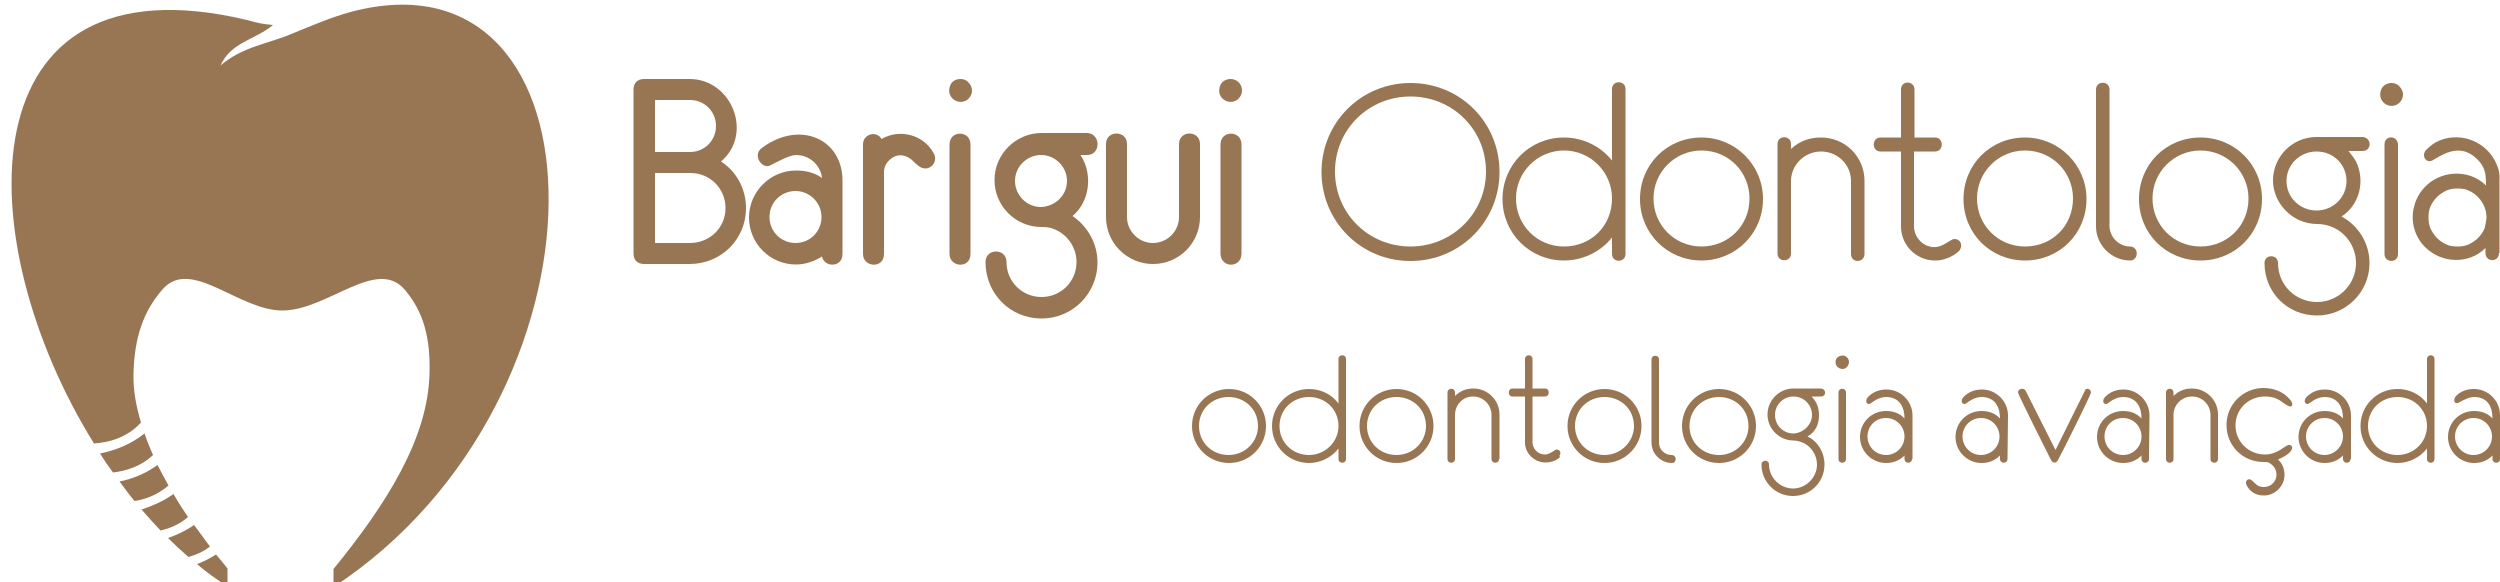 <svg xmlns="http://www.w3.org/2000/svg" xmlns:xlink="http://www.w3.org/1999/xlink" id="Layer_1" x="0px" y="0px" viewBox="0 0 500 116.5" xml:space="preserve"><g>	<path fill-rule="evenodd" fill="#987654" d="M368.5,73.2c0.6,0,0.8-0.3,0.8-0.8c0-0.1,0-0.2-0.1-0.3c-0.1-0.1-0.1-0.2-0.2-0.3  c-0.1-0.1-0.1-0.1-0.3-0.1c-0.1-0.1-0.2-0.1-0.3-0.1c-0.1,0-0.2,0-0.3,0.1s-0.2,0.1-0.3,0.2c-0.1,0.1-0.1,0.1-0.2,0.3  c-0.1,0.1-0.1,0.2-0.1,0.3c0,0.3,0.1,0.4,0.2,0.6C368,73.1,368.2,73.2,368.5,73.2L368.5,73.2z"></path>	<path fill-rule="evenodd" fill="#987654" d="M500,91.8c0,1-1.5,1-1.5,0v-0.7c-1,1-2.2,1.5-3.7,1.5c-2.8,0-5.2-2.3-5.2-5.2  c0-2.9,2.3-5.2,5.2-5.2c1.4,0,2.7,0.4,3.7,1.5c0-2.4-1-4.3-3.7-4.3c-1,0-2.3,0.7-3,1.1c-0.9,0.5-1.3-0.5-0.6-1.3  c1-1,2.2-1.4,3.6-1.4c2.8,0,5.2,2.3,5.2,5.2V91.8z M498.4,87.3c0-2-1.6-3.7-3.7-3.7c-2,0-3.7,1.6-3.7,3.7c0,2,1.6,3.7,3.7,3.7  S498.4,89.3,498.4,87.3L498.4,87.3z"></path>	<path fill-rule="evenodd" fill="#987654" d="M486.9,91.8c0,1-1.5,1-1.5,0v-2.1c-1.4,1.8-3.6,2.9-5.9,2.9c-4.1,0-7.4-3.3-7.4-7.4  c0-4.1,3.3-7.4,7.4-7.4c2.3,0,4.5,1,5.9,2.9v-8.9c0-1,1.5-1,1.5,0V91.8z M485.4,85.2c0-3.3-2.6-5.8-5.9-5.8s-5.9,2.5-5.9,5.8  c0,3.3,2.6,5.8,5.9,5.8C482.8,91,485.4,88.4,485.4,85.2L485.4,85.2z"></path>	<path fill-rule="evenodd" fill="#987654" d="M470.1,91.8c0,1-1.5,1-1.5,0v-0.7c-1,1-2.2,1.5-3.7,1.5c-2.8,0-5.2-2.3-5.2-5.2  s2.3-5.2,5.2-5.2c1.4,0,2.7,0.4,3.7,1.5c0-2.3-1-4.3-3.7-4.3c-1.7,0-3,1.3-3.1,1.3c-0.6,0.4-1.3-0.4-0.5-1.3l0,0  c1-1,2.2-1.5,3.7-1.5c2.8,0,5.2,2.3,5.2,5.2V91.8L470.1,91.8z M468.6,87.3c0-2-1.6-3.7-3.7-3.7c-2,0-3.7,1.6-3.7,3.7  c0,2,1.6,3.7,3.7,3.7C466.9,91,468.6,89.3,468.6,87.3L468.6,87.3z"></path>	<path fill-rule="evenodd" fill="#987654" d="M429.8,91.8c0,1-1.5,1-1.5,0v-0.7c-1,1-2.2,1.5-3.7,1.5c-2.8,0-5.2-2.3-5.2-5.2  s2.3-5.2,5.2-5.2c1.4,0,2.7,0.4,3.7,1.5c0-2.3-1-4.3-3.7-4.3c-1.7,0-3,1.3-3.1,1.3c-0.6,0.4-1.3-0.4-0.5-1.3l0,0  c1-1,2.2-1.5,3.7-1.5c2.8,0,5.2,2.3,5.2,5.2L429.8,91.8z M428.3,87.3c0-2-1.6-3.7-3.7-3.7s-3.7,1.6-3.7,3.7c0,2,1.6,3.7,3.7,3.7  C426.7,91,428.3,89.3,428.3,87.3L428.3,87.3z"></path>	<path fill-rule="evenodd" fill="#987654" d="M401.5,91.8c0,1-1.5,1-1.5,0v-0.7c-1,1-2.2,1.5-3.7,1.5c-2.8,0-5.2-2.3-5.2-5.2  s2.3-5.2,5.2-5.2c1.4,0,2.7,0.4,3.7,1.5c0-2.3-1-4.3-3.7-4.3c-1.7,0-3,1.3-3.1,1.3c-0.6,0.4-1.3-0.4-0.5-1.3l0,0  c1-1,2.2-1.5,3.7-1.5c2.8,0,5.2,2.3,5.2,5.2L401.5,91.8L401.5,91.8z M399.9,87.3c0-2-1.6-3.7-3.7-3.7c-2,0-3.7,1.6-3.7,3.7  c0,2,1.6,3.7,3.7,3.7C398.3,91,399.9,89.3,399.9,87.3L399.9,87.3z"></path>	<path fill-rule="evenodd" fill="#987654" d="M382.4,91.8c0,1-1.5,1-1.5,0v-0.7c-1,1-2.2,1.5-3.7,1.5c-2.8,0-5.2-2.3-5.2-5.2  s2.3-5.2,5.2-5.2c1.4,0,2.7,0.4,3.7,1.5c0-2.3-1-4.3-3.7-4.3c-1.7,0-3,1.3-3.1,1.3c-0.6,0.4-1.3-0.4-0.5-1.3l0,0  c1-1,2.2-1.5,3.7-1.5c2.8,0,5.2,2.3,5.2,5.2V91.8z M380.9,87.3c0-2-1.6-3.7-3.7-3.7s-3.7,1.6-3.7,3.7c0,2,1.6,3.7,3.7,3.7  S380.9,89.3,380.9,87.3L380.9,87.3z"></path>	<path fill-rule="evenodd" fill="#987654" d="M457.7,81.2c-1.4-0.6-1.9-1.9-4.7-1.9c-3.3,0-5.9,2.5-5.9,5.8c0,3.2,2.6,5.8,5.9,5.8  c2.5,0,4-1.8,4.7-1.9c0.4-0.1,0.9,0.3,0.7,0.7c-0.2,1-1.9,1.8-2.8,2.2c0.9,0.8,1.3,1.9,1.3,3.1c0,2.2-1.9,4.1-4.1,4.1  c-1.6,0-2.8-0.7-3.5-2.1c-0.4-0.7,0.3-1.6,1.1-0.9c0.8,0.7,1.1,1.3,2.4,1.3c1.4,0,2.5-1.1,2.5-2.5c0-1-0.6-1.9-1.6-2.4  c-0.3-0.1-0.6-0.1-1-0.1c-4.2,0-7.4-3.3-7.4-7.4s3.3-7.4,7.4-7.4c2,0,3.9,0.7,5.2,2.2C458.9,80.8,458.4,81.6,457.7,81.2L457.7,81.2  z"></path>	<path fill-rule="evenodd" fill="#987654" d="M443.6,91.8c0,1-1.5,1-1.5,0V83c0-2-1.6-3.7-3.7-3.7c-2,0-3.7,1.6-3.7,3.7v8.8  c0,1-1.5,1-1.5,0V78.5c0-1,1.5-1,1.5,0v0.7c1-1,2.2-1.5,3.7-1.5c2.8,0,5.2,2.3,5.2,5.2V91.8z"></path>	<path fill-rule="evenodd" fill="#987654" d="M416.9,80.1c0.5-1,0.7-1.6,0.7-1.6c0-0.1,0-0.1-0.1-0.2c-0.1-0.1-0.1-0.1-0.2-0.1  c-0.1,0-0.1,0-0.1,0l-0.1,0.1l-6.3,12.8l-6.3-12.8c0-0.1-0.1-0.1-0.1-0.1s-0.1,0-0.1,0c-0.1,0-0.2,0-0.2,0.1c0,0-0.1,0.1-0.1,0.2  c0,0,0.2,0.5,0.7,1.6c0.5,1,1.3,2.6,2.3,4.6l0,0c1,2,1.8,3.6,2.4,4.7c0.6,1.2,1,1.9,1.2,2.3c0.1,0.1,0.1,0.1,0.1,0.2  c0.1,0,0.1,0.1,0.1,0.1s0.1,0,0.1-0.1s0.1-0.1,0.1-0.2c0.2-0.4,0.6-1.1,1.2-2.3c0.6-1.2,1.4-2.8,2.4-4.7l0,0  C415.7,82.7,416.5,81.1,416.9,80.1L416.9,80.1z"></path>	<path fill-rule="evenodd" fill="#987654" d="M418.2,78.5c0,0.4-5.5,11.5-6.6,13.5l0,0c-0.4,0.7-1,0.7-1.4,0l0,0  c-0.5-1-6.6-13.1-6.6-13.5c0-0.8,1.1-1,1.5-0.4l6,11.9l5.9-11.9C417.1,77.5,418.2,77.7,418.2,78.5L418.2,78.5z"></path>	<path fill-rule="evenodd" fill="#987654" d="M369.2,78.5v13.3c0,1-1.5,1-1.5,0V78.5C367.7,77.5,369.2,77.5,369.2,78.5L369.2,78.5z"></path>	<path fill-rule="evenodd" fill="#987654" d="M364.2,79.3h-1.9c1,1,1.5,2.2,1.5,3.7c0,1.9-0.7,3.4-2.3,4.3c2.1,1,3.4,3.2,3.4,5.6  c0,3.5-2.8,6.3-6.3,6.3c-3.5,0-6.3-2.8-6.3-6.3c0-1,1.5-1,1.5,0c0,2.6,2.2,4.8,4.8,4.8s4.8-2.2,4.8-4.8c0-1.9-1.2-3.7-2.9-4.4  c-0.5-0.2-1.2-0.4-1.8-0.4c-2.8,0-5.2-2.3-5.2-5.2c0-2.8,2.3-5.2,5.2-5.2h5.5C365.3,77.8,365.3,79.3,364.2,79.3L364.2,79.3z   M362.4,83c0-2-1.6-3.7-3.7-3.7S355,81,355,83c0,2,1.6,3.7,3.7,3.7C360.7,86.6,362.4,84.9,362.4,83L362.4,83z"></path>	<path fill-rule="evenodd" fill="#987654" d="M351.2,85.2c0,4.1-3.3,7.4-7.4,7.4c-4.1,0-7.4-3.3-7.4-7.4s3.3-7.4,7.4-7.4  C347.9,77.8,351.2,81.1,351.2,85.2L351.2,85.2z M349.7,85.2c0-3.3-2.6-5.8-5.9-5.8s-5.9,2.5-5.9,5.8c0,3.3,2.6,5.8,5.9,5.8  C347.1,91,349.7,88.4,349.7,85.2L349.7,85.2z"></path>	<path fill-rule="evenodd" fill="#987654" d="M328.3,85.2c0,4.1-3.3,7.4-7.4,7.4c-4.1,0-7.4-3.3-7.4-7.4s3.3-7.4,7.4-7.4  C325,77.8,328.3,81.1,328.3,85.2L328.3,85.2z M326.8,85.2c0-3.3-2.6-5.8-5.9-5.8s-5.9,2.5-5.9,5.8c0,3.3,2.6,5.8,5.9,5.8  C324.1,91,326.8,88.4,326.8,85.2L326.8,85.2z"></path>	<path fill-rule="evenodd" fill="#987654" d="M286.7,85.2c0,4.1-3.3,7.4-7.4,7.4s-7.4-3.3-7.4-7.4s3.3-7.4,7.4-7.4  S286.7,81.1,286.7,85.2L286.7,85.2z M285.2,85.2c0-3.3-2.6-5.8-5.9-5.8s-5.9,2.5-5.9,5.8c0,3.3,2.6,5.8,5.9,5.8  C282.6,91,285.2,88.4,285.2,85.2L285.2,85.2z"></path>	<path fill-rule="evenodd" fill="#987654" d="M253.2,85.2c0,4.1-3.3,7.4-7.4,7.4c-4.1,0-7.4-3.3-7.4-7.4s3.3-7.4,7.4-7.4  C249.9,77.8,253.2,81.1,253.2,85.2L253.2,85.2z M251.6,85.2c0-3.3-2.6-5.8-5.9-5.8s-5.9,2.5-5.9,5.8c0,3.3,2.6,5.8,5.9,5.8  C249,91,251.6,88.4,251.6,85.2L251.6,85.2z"></path>	<path fill-rule="evenodd" fill="#987654" d="M334.4,92.6c-2.2,0-4.1-1.8-4.1-4.1V71.9c0-1,1.5-1,1.5,0v16.6c0,1.4,1.1,2.5,2.5,2.5  C335.4,91,335.4,92.6,334.4,92.6L334.4,92.6z"></path>	<path fill-rule="evenodd" fill="#987654" d="M311.9,91.5c-0.7,0.7-1.9,1-2.8,1c-2.2,0-4.1-1.8-4.1-4v-9.2h-2.5c-1,0-1-1.6,0-1.6  h2.5v-5.9c0-1,1.5-1,1.5,0v5.9h2.5c1,0,1,1.6,0,1.6h-2.5v9.1c0,1.4,1.1,2.5,2.5,2.5c1,0,2-1,2.3-1c0.7,0,1,0.7,0.6,1.2  C312,91.3,312,91.4,311.9,91.5L311.9,91.5z"></path>	<path fill-rule="evenodd" fill="#987654" d="M299.8,91.8c0,1-1.5,1-1.5,0V83c0-2-1.6-3.7-3.7-3.7S291,81,291,83v8.8  c0,1-1.5,1-1.5,0V78.5c0-1,1.5-1,1.5,0v0.7c1-1,2.2-1.5,3.7-1.5c2.8,0,5.2,2.3,5.2,5.2V91.8z"></path>	<path fill-rule="evenodd" fill="#987654" d="M269.2,91.8c0,1-1.5,1-1.5,0v-2.1c-1.4,1.8-3.6,2.9-5.9,2.9c-4.1,0-7.4-3.3-7.4-7.4  c0-4.1,3.3-7.4,7.4-7.4c2.3,0,4.5,1,5.9,2.9v-8.9c0-1,1.5-1,1.5,0V91.8z M267.7,85.2c0-3.3-2.6-5.8-5.9-5.8s-5.9,2.5-5.9,5.8  c0,3.3,2.6,5.8,5.9,5.8C265,91,267.7,88.4,267.7,85.2L267.7,85.2z"></path>	<path fill-rule="evenodd" fill="#987654" d="M368.5,71.1c0.7,0,1.3,0.6,1.3,1.3c0,0.5-0.3,1-0.8,1.3c-0.5,0.2-1,0.1-1.5-0.3  c-0.4-0.4-0.5-1-0.3-1.5C367.4,71.4,368,71.1,368.5,71.1L368.5,71.1z"></path></g><g>	<path fill-rule="evenodd" fill="#987654" d="M39.4,112.8c1.9,1.7,4,3.1,6.1,4.5v-3.6c-0.8-1-1.5-1.9-2.3-2.8  C41.9,111.7,40.6,112.4,39.4,112.8L39.4,112.8z"></path>	<path fill-rule="evenodd" fill="#987654" d="M33.6,107.6c1.3,1.3,2.7,2.6,4.1,3.8c1.4-0.4,2.9-1,4.3-2.1c-1.1-1.4-2.1-2.9-3.2-4.3  C37.1,106.2,35.3,107,33.6,107.6L33.6,107.6z"></path>	<path fill-rule="evenodd" fill="#987654" d="M28.3,101.9c1.2,1.4,2.5,2.8,3.8,4.2c1.8-0.4,3.8-1.2,5.5-2.7c-1-1.5-2-3-2.9-4.6  C32.6,100.3,30.4,101.2,28.3,101.9L28.3,101.9z"></path>	<path fill-rule="evenodd" fill="#987654" d="M23.9,96.3c1,1.3,1.9,2.6,3,3.9c2.1-0.3,4.6-1.2,6.8-3.1c-0.8-1.4-1.5-2.8-2.2-4.1  C29,94.8,26.4,95.8,23.9,96.3L23.9,96.3z"></path>	<path fill-rule="evenodd" fill="#987654" d="M20,90.7c0.8,1.3,1.7,2.6,2.6,3.8c2.4-0.3,5.5-1.1,8-3.5c-0.6-1.4-1.2-2.8-1.7-4.3  C26,89,22.9,90.1,20,90.7L20,90.7z"></path>	<path fill-rule="evenodd" fill="#987654" d="M26.7,74.6c0.2-7.2,2-12.3,5.7-16.6c5.7-6.8,15.3,4.2,24.2,4.1  c9-0.1,18.8-10.8,24.4-4.1c3.7,4.4,5.1,9.5,4.9,16.7c-0.3,13-8.6,26.1-19.2,39.1v3.6c57.6-37.8,56-129.1,3.4-115  c-3.7,1-7.7,2.7-11.6,4.3c-4.9,2.1-10,2.6-14.4,6.4c2.1-4.7,6.9-5.1,10.5-8.1c-2-0.2-2.7-0.3-5.2-1C-7.3-9.5-6.5,48,18.8,88.7  c2.7-0.2,6.5-1,9.4-4.2C27.2,81.2,26.6,77.9,26.7,74.6L26.7,74.6z"></path></g><g>	<path fill-rule="evenodd" fill="#987654" d="M192.1,15.8c0.6,0,1.2,0.2,1.6,0.7c0.4,0.4,0.7,1,0.7,1.6c0,0.9-0.6,1.8-1.4,2.1  c-0.9,0.4-1.9,0.1-2.5-0.5c-0.7-0.7-0.8-1.6-0.5-2.5C190.3,16.3,191.1,15.8,192.1,15.8L192.1,15.8z"></path>	<path fill-rule="evenodd" fill="#987654" d="M478.3,16.6c0.6,0,1.2,0.2,1.6,0.7c0.4,0.4,0.7,1,0.7,1.6c0,0.9-0.6,1.8-1.4,2.1  c-0.9,0.4-1.9,0.1-2.5-0.5c-0.7-0.7-0.8-1.6-0.5-2.5C476.5,17.1,477.4,16.6,478.3,16.6L478.3,16.6z"></path>	<path fill-rule="evenodd" fill="#987654" d="M246.1,15.8c1.3,0,2.3,1,2.3,2.3c0,0.9-0.6,1.8-1.4,2.1c-0.9,0.4-1.9,0.1-2.5-0.5  c-0.7-0.7-0.8-1.6-0.5-2.5C244.3,16.3,245.2,15.8,246.1,15.8L246.1,15.8z"></path>	<path fill-rule="evenodd" fill="#987654" d="M248.3,28.9v21.9c-0.1,2.9-4.1,2.8-4.2,0V28.9C244.1,26,248.3,26,248.3,28.9  L248.3,28.9z"></path>	<path fill-rule="evenodd" fill="#987654" d="M240,43.4c0,5.2-4.2,9.4-9.4,9.4c-5.2,0-9.4-4.2-9.4-9.4V28.8c0-2.8,4.2-2.8,4.2,0  v14.6c0,2.8,2.3,5.2,5.2,5.2c2.8,0,5.2-2.3,5.2-5.2V28.8c0-2.8,4.2-2.8,4.2,0V43.4z"></path>	<path fill-rule="evenodd" fill="#987654" d="M217.4,31h-1.3c2.5,3.8,1.9,9.3-1.6,12.2c3.1,2.1,5,5.6,5,9.3c0,6.2-5,11.2-11.2,11.2  c-6.3,0-11.2-5-11.2-11.3c0-2.8,4.2-2.8,4.2,0c0,3.9,3.1,7,7,7s7-3.1,7-7c0-2.8-1.7-5.4-4.3-6.5c-0.8-0.4-1.7-0.5-2.7-0.5  c-5.2,0-9.4-4.2-9.4-9.4s4.3-9.4,9.4-9.4h9.2C220.2,26.8,220.2,31,217.4,31L217.4,31z M213.4,36.2c0-2.8-2.3-5.2-5.2-5.2  c-2.8,0-5.2,2.3-5.2,5.2c0,2.8,2.3,5.2,5.2,5.2C211.1,41.3,213.4,39,213.4,36.2L213.4,36.2z"></path>	<path fill-rule="evenodd" fill="#987654" d="M194.1,28.9v21.9c0,3-4.2,2.7-4.2,0V28.9C189.9,26,194.1,26,194.1,28.9L194.1,28.9z"></path>	<path fill-rule="evenodd" fill="#987654" d="M183.6,33.1c-0.3-0.2-0.7-0.6-1.1-1c-0.1-0.1-2.4-2.3-4.7,0l0,0c-0.7,0.7-1,1.4-1,2.4  v16.3c0,3-4.2,2.7-4.2,0V28.9c0-2.2,2.8-2.8,3.7-1.1c3.6-2.1,8.4-0.9,10.4,2.8C187.9,32.5,185.6,34.8,183.6,33.1L183.6,33.1z"></path>	<path fill-rule="evenodd" fill="#987654" d="M168.5,50.8c0,2.8-3.7,2.7-4.1,0.5c-1.6,1-3.4,1.6-5.2,1.6c-5.2,0-9.4-4.2-9.4-9.4  s4.3-9.4,9.4-9.4c1.9,0,3.7,0.4,5.2,1.5c-0.3-2.6-2.5-4.6-5.2-4.6c-1.3,0-3.8,1.4-5.2,2.1c-1.6,0.8-3.7-2.2-1.5-3.6  c7.5-5.5,16-1.7,16,6.6L168.5,50.8L168.5,50.8z M164.3,43.4c0-2.9-2.4-5.2-5.2-5.2c-2.8,0-5.2,2.2-5.2,5.2s2.4,5.2,5.2,5.2  C162,48.6,164.3,46.3,164.3,43.4L164.3,43.4z"></path>	<path fill-rule="evenodd" fill="#987654" d="M149.2,41.6c0,6.3-5,11.2-11.3,11.2l0,0h-9.1l0,0c-1.3,0-2.1-0.8-2.1-2.1V17.9  c0-1.3,0.8-2.1,2.1-2.1h9.1c8.5,0,12.8,11,6.3,16.5C147.3,34.3,149.2,37.8,149.2,41.6L149.2,41.6z M145.1,41.6c0-3.9-3.1-7-7-7H131  v14h7C141.9,48.6,145.1,45.6,145.1,41.6L145.1,41.6z M143.2,25.2c0-2.9-2.3-5.2-5.2-5.2h-7v10.4h7  C140.9,30.4,143.2,28.1,143.2,25.2L143.2,25.2z"></path>	<path fill-rule="evenodd" fill="#987654" d="M282.1,16.6c-9.9,0-17.8,7.9-17.8,17.8c0,9.8,7.8,17.8,17.8,17.8  c9.9,0,17.8-7.9,17.8-17.8C299.9,24.4,292,16.6,282.1,16.6z M282.1,49.3c-8.4,0-15.1-6.6-15.1-15s6.7-15,15.1-15  c8.4,0,15.1,6.6,15.1,15C297.2,42.6,290.5,49.3,282.1,49.3z"></path>	<path fill-rule="evenodd" fill="#987654" d="M322.4,17.8v14.3c-2.3-2.9-5.9-4.6-9.6-4.6c-6.9,0-12.3,5.5-12.3,12.3  c0,6.9,5.5,12.3,12.3,12.3c3.7,0,7.3-1.7,9.6-4.6v3.3c0,1.8,2.7,1.8,2.7,0V17.8C325.1,16,322.4,16,322.4,17.8z M312.8,49.3  c-5.4,0-9.6-4.3-9.6-9.6c0-5.3,4.3-9.6,9.6-9.6s9.6,4.3,9.6,9.6C322.4,45.2,318.2,49.3,312.8,49.3z"></path>	<path fill-rule="evenodd" fill="#987654" d="M340.3,27.5c-6.9,0-12.3,5.4-12.3,12.3c0,6.9,5.5,12.3,12.3,12.3s12.3-5.4,12.3-12.3  C352.6,33,347.1,27.5,340.3,27.5z M340.3,49.3c-5.4,0-9.6-4.3-9.6-9.6c0-5.3,4.3-9.6,9.6-9.6c5.4,0,9.6,4.3,9.6,9.6  C349.9,45.2,345.6,49.3,340.3,49.3z"></path>	<path fill-rule="evenodd" fill="#987654" d="M364.2,27.5c-2.3,0-4.3,0.7-6,2.3v-1c0-1.8-2.7-1.8-2.7,0v21.9c0,1.8,2.7,1.8,2.7,0  V36.2c0-3.2,2.7-5.9,6-5.9c3.3,0,6,2.6,6,5.9v14.6c0,1.9,2.7,1.8,2.7,0V36.2C372.9,31.3,369,27.5,364.2,27.5z"></path>	<path fill-rule="evenodd" fill="#987654" d="M390.8,47.8c-0.1,0-0.4,0.1-0.7,0.3c-1.6,1-2.8,1.8-4.8,1c-1.5-0.7-2.5-2.2-2.5-3.8  v-15h4.2c1.8,0,1.8-2.8,0-2.8h-4.1v-9.6c0-1.8-2.7-1.9-2.7,0v9.6h-4.1c-1.8,0-1.8,2.8,0,2.8h4.1v15c0,3.7,3,6.8,6.8,6.8  c1.3,0.1,3.7-0.7,4.9-2C392.6,49.1,392.2,47.8,390.8,47.8z"></path>	<path fill-rule="evenodd" fill="#987654" d="M405,27.5c-6.9,0-12.3,5.4-12.3,12.3c0,6.9,5.4,12.3,12.3,12.3s12.3-5.4,12.3-12.3  C417.3,33,411.8,27.5,405,27.5z M405,49.3c-5.4,0-9.6-4.3-9.6-9.6c0-5.3,4.3-9.6,9.6-9.6c5.4,0,9.6,4.3,9.6,9.6  C414.6,45.2,410.4,49.3,405,49.3z"></path>	<path fill-rule="evenodd" fill="#987654" d="M426,49.3c-2.2,0-4.1-1.9-4.1-4.1V17.9c0-1.8-2.7-1.8-2.7,0v27.4  c0,3.7,3.1,6.8,6.8,6.8C427.8,52.1,427.8,49.3,426,49.3z"></path>	<path fill-rule="evenodd" fill="#987654" d="M440.1,27.5c-6.9,0-12.3,5.4-12.3,12.3c0,6.9,5.4,12.3,12.3,12.3s12.3-5.4,12.3-12.3  C452.4,32.9,446.9,27.5,440.1,27.5z M440.1,49.3c-5.4,0-9.6-4.3-9.6-9.6c0-5.3,4.3-9.6,9.6-9.6s9.6,4.3,9.6,9.6  C449.7,45.2,445.4,49.3,440.1,49.3z"></path>	<path fill-rule="evenodd" fill="#987654" d="M472.5,27.4h-9.2c-4.8,0-8.7,3.9-8.7,8.7c0,3.4,2.2,6.6,5.4,8c1,0.4,2.2,0.7,3.4,0.7  c1.1,0,2.1,0.2,3,0.6c2.8,1.1,4.8,4,4.8,7.2c0,4.3-3.5,7.8-7.8,7.8c-4.3,0-7.8-3.4-7.8-7.8c0-1.8-2.7-1.8-2.7,0  c0,5.9,4.6,10.5,10.5,10.5c5.7,0,10.5-4.6,10.5-10.5c0-3.9-2.2-7.5-5.6-9.3c3.6-2.3,4.8-7.1,2.9-11c-0.4-0.7-0.9-1.4-1.5-2.1h2.8  C474.4,30.2,474.4,27.5,472.5,27.4z M463.3,42.1c-3.3,0-6-2.6-6-5.9c0-3.3,2.7-5.9,6-5.9c3.4,0,6,2.6,6,5.9  C469.3,39.5,466.6,42.1,463.3,42.1z"></path>	<path fill-rule="evenodd" fill="#987654" d="M476.9,28.9v21.9c0,1.8,2.7,1.9,2.7,0V28.9C479.5,27,476.9,27,476.9,28.9z"></path>	<path fill-rule="evenodd" fill="#987654" d="M499.3,32.8c-1.9-4.4-7-6.5-11.4-4.7c-1,0.4-1.9,1.1-2.7,1.9c-1,1.1,0,3,1.6,1.9  c2.9-1.8,5.8-2.9,8.7,0c1.6,1.6,1.7,3.1,1.7,5.2c-2.4-2.4-6.1-3-9.3-1.7c-5.7,2.4-7.2,9.8-2.8,14.1c3.3,3.2,8.7,3.4,12,0.1v1  c0,1.9,2.7,1.9,2.7,0h0.1V36.1C500,34.9,499.8,33.9,499.3,32.8z M496.9,45.7c-0.3,0.7-0.7,1.3-1.3,1.9c-0.6,0.6-1.3,1-1.9,1.3  c-0.7,0.3-1.4,0.4-2.2,0.4c-0.8,0-1.6-0.1-2.2-0.4c-0.7-0.3-1.3-0.7-1.9-1.3c-0.6-0.6-1-1.3-1.3-1.9c-0.3-0.7-0.4-1.4-0.4-2.2  c0-0.8,0.1-1.6,0.4-2.2c0.3-0.7,0.7-1.3,1.3-1.9c0.6-0.6,1.3-1,1.9-1.3c0.7-0.3,1.4-0.4,2.2-0.4c0.8,0,1.6,0.1,2.2,0.4  c0.7,0.3,1.3,0.7,1.9,1.3c1.1,1.2,1.7,2.5,1.7,4.2C497.2,44.3,497.1,45,496.9,45.7z"></path></g></svg>